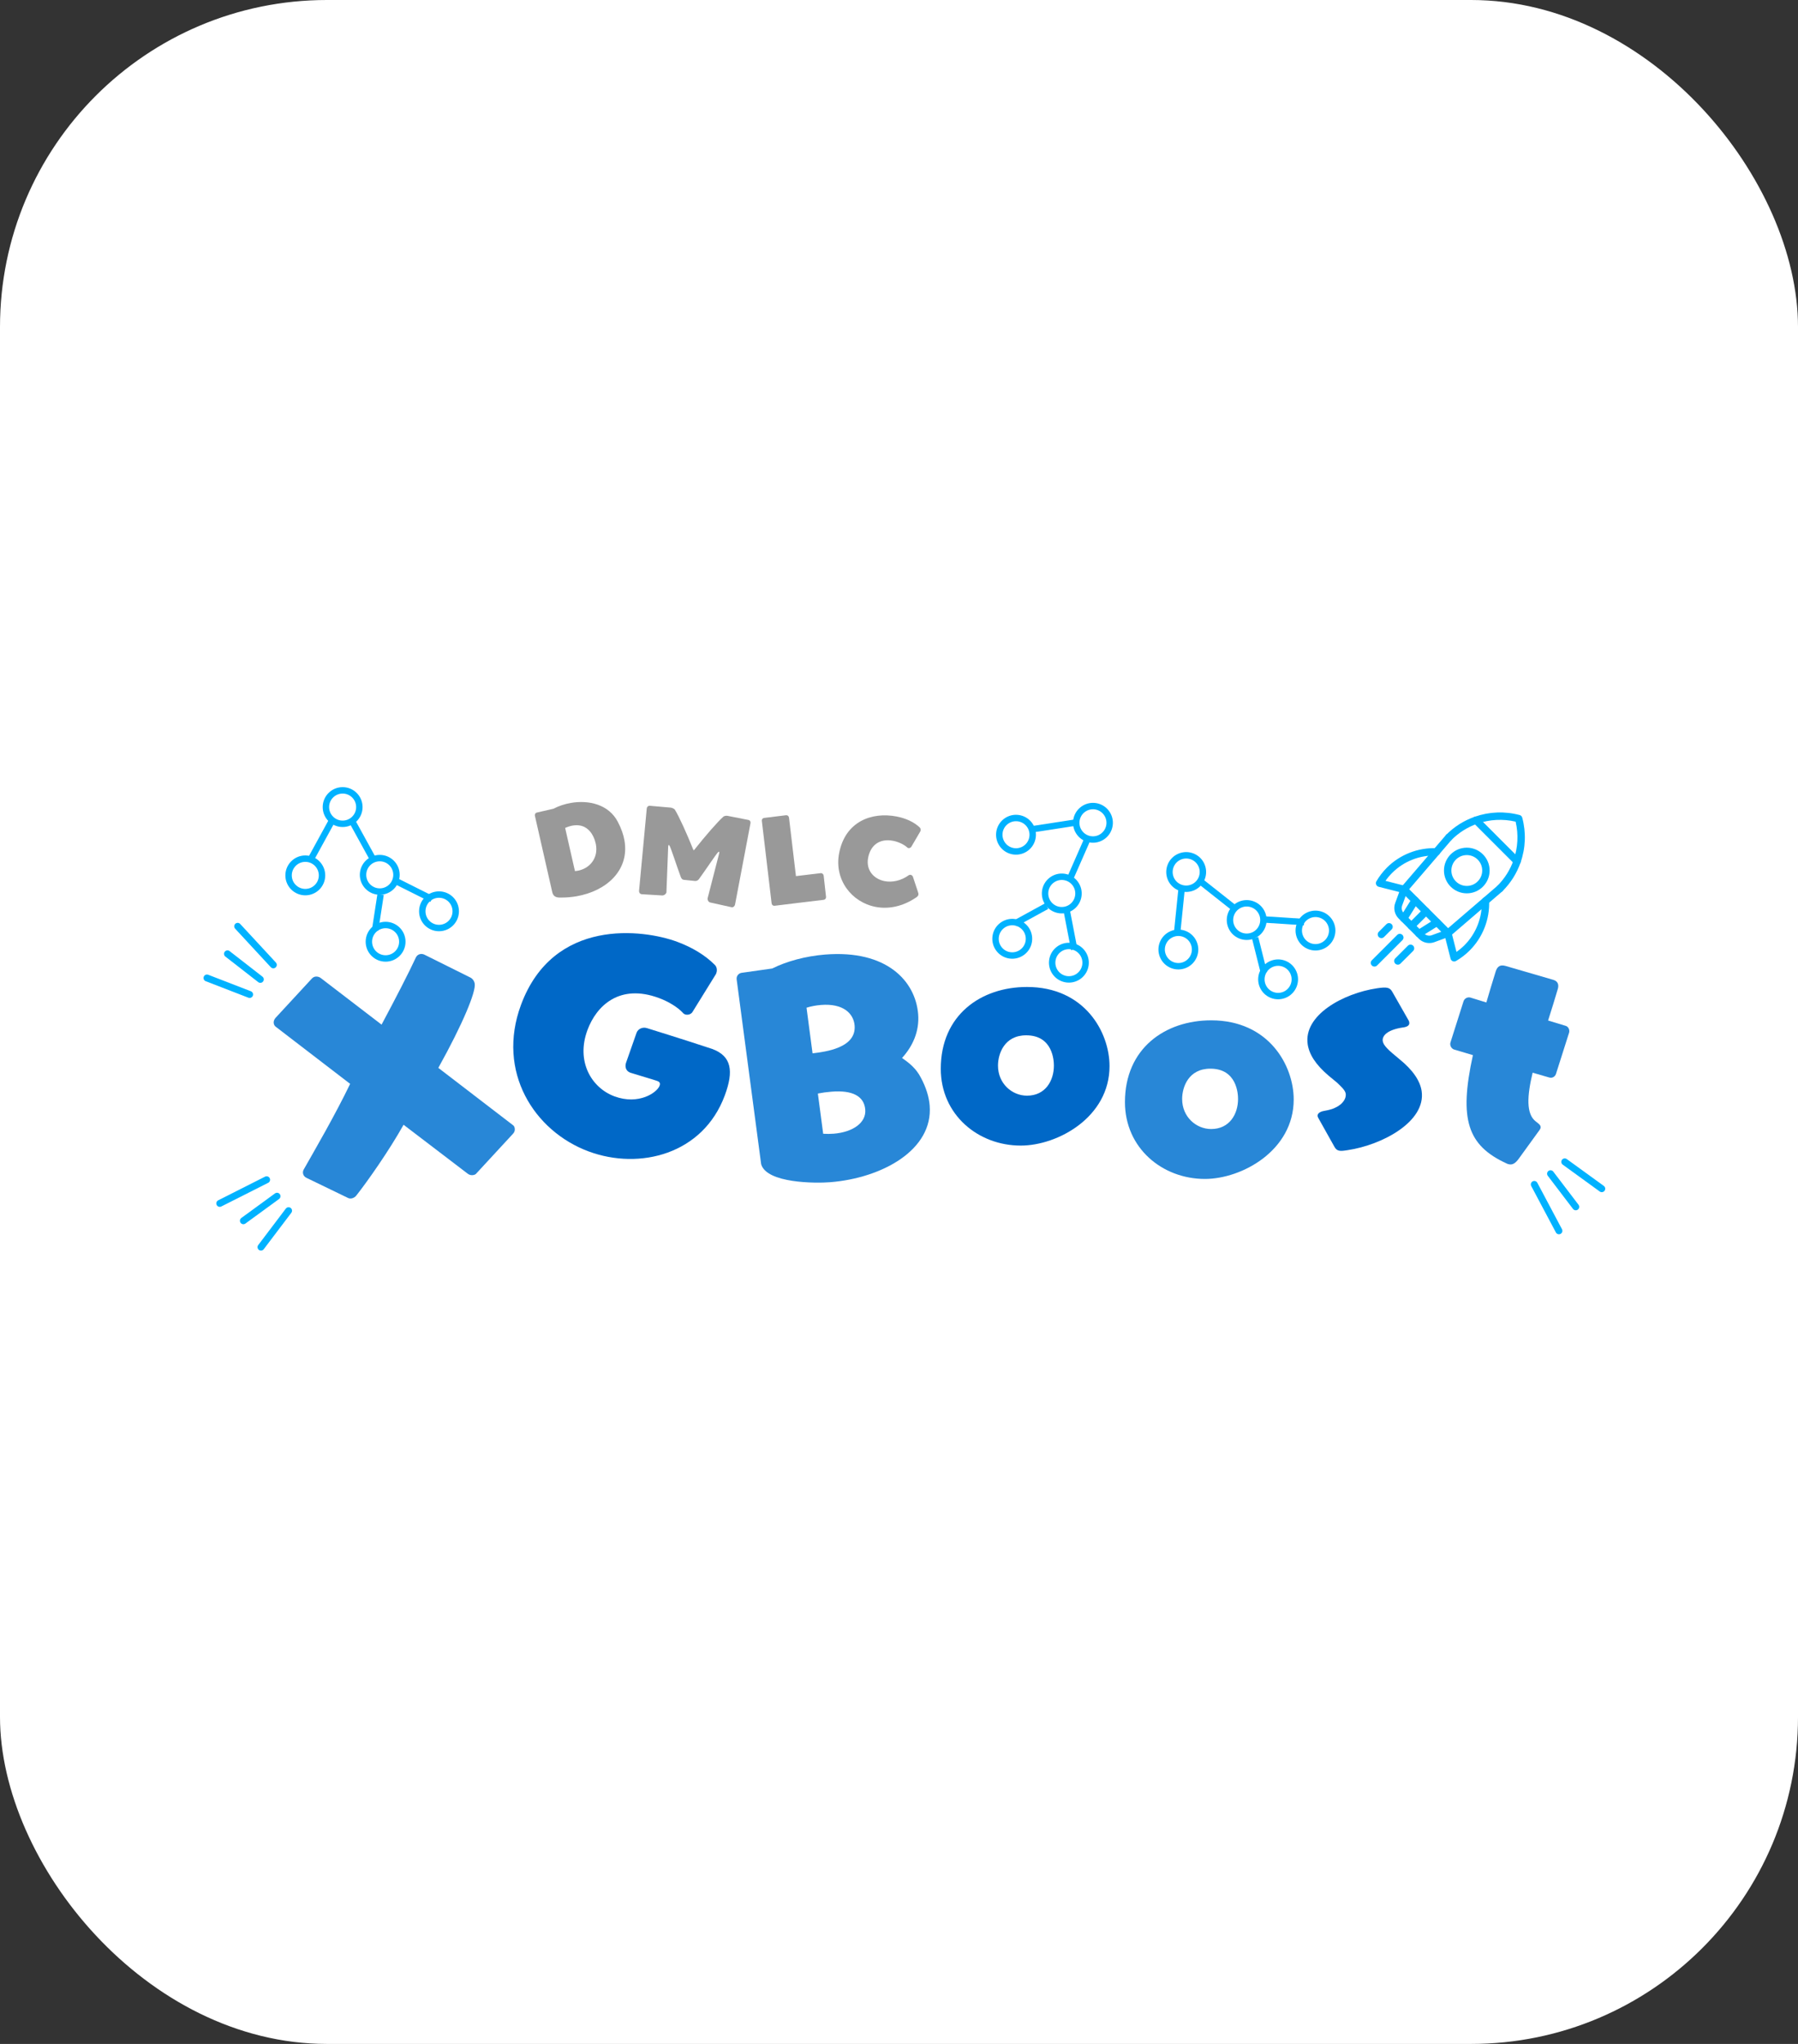 <svg width="88" height="100" viewBox="0 0 88 100" fill="none" xmlns="http://www.w3.org/2000/svg">
<rect x="0" y="0" width="88" height="100" fill="#333333" stroke="none"/>
<rect width="88" height="100" rx="16" fill="white"/>
<g clip-path="url(#clip0_3457_730)">
<path d="M16.639 37.768C15.166 37.768 13.946 38.927 13.946 40.328C13.946 40.505 14.013 40.665 14.05 40.834L13.881 41.129C12.862 41.496 12.119 42.421 12.119 43.507C12.119 43.78 12.2 44.032 12.285 44.279C11.967 44.139 11.625 44.054 11.276 44.094H11.275C10.886 44.138 10.512 44.302 10.223 44.554C10.222 44.555 10.22 44.556 10.219 44.558C9.823 44.906 9.649 45.42 9.663 45.93C9.616 45.976 9.553 46.004 9.512 46.054C9.351 46.252 9.253 46.482 9.197 46.724C8.774 46.923 8.406 47.216 8.237 47.636L8.236 47.638C7.885 48.514 8.401 49.613 9.32 49.95H9.318L11.405 50.717V50.716C11.47 50.74 11.54 50.73 11.607 50.746C11.708 51.16 11.997 51.629 12.382 51.887L12.327 51.85L14.797 53.651C14.311 54.517 13.826 55.383 13.443 56.023C13.175 55.943 12.904 55.848 12.626 55.889C12.433 55.918 12.244 55.975 12.069 56.059L12.068 56.061L9.781 57.158C8.895 57.579 8.494 58.729 8.939 59.57L8.94 59.571C9.184 60.029 9.657 60.33 10.178 60.458C10.21 60.511 10.217 60.575 10.255 60.625C10.256 60.626 10.257 60.627 10.258 60.629C10.407 60.822 10.601 60.975 10.818 61.091C10.896 61.533 11.121 61.952 11.497 62.224C11.499 62.225 11.501 62.227 11.502 62.228C12.29 62.794 13.547 62.627 14.143 61.88L14.144 61.879L15.494 60.184L15.496 60.182C15.594 60.059 15.639 59.911 15.696 59.769L16.121 59.965C16.121 59.965 16.122 59.965 16.123 59.966C16.407 60.104 16.658 60.154 16.883 60.167V60.169C17.09 60.184 17.281 60.17 17.455 60.14C18.094 60.03 18.584 59.712 18.959 59.191C19.26 58.808 19.716 58.047 20.135 57.432L21.602 58.551L21.518 58.484C22.131 59.006 22.754 59.111 23.407 58.998C23.726 58.944 24.427 58.698 24.852 58.097L24.689 58.298L26.175 56.689C26.752 57.121 27.368 57.498 28.043 57.747C29.711 58.365 31.562 58.423 33.267 57.807C33.955 57.558 34.598 57.153 35.191 56.665L35.206 56.776C35.219 56.87 35.238 56.964 35.264 57.056C35.544 58.039 36.294 58.573 36.851 58.84C37.407 59.108 37.91 59.212 38.389 59.285C39.346 59.431 40.17 59.412 40.703 59.37C42.28 59.243 43.829 58.789 45.13 57.881C45.66 57.512 46.13 57.001 46.523 56.428C47.511 57.111 48.648 57.583 49.87 57.583C51.243 57.583 52.609 57.119 53.815 56.227C54.861 58.021 56.795 59.214 58.885 59.214C60.298 59.214 61.711 58.743 62.943 57.797C63.245 57.566 63.533 57.293 63.799 56.989C64.051 57.282 64.372 57.574 64.776 57.712C65.375 57.918 65.775 57.841 66.031 57.802L66.171 57.781H66.172C67.209 57.626 68.253 57.277 69.21 56.679C69.585 56.444 69.925 56.173 70.24 55.864C70.256 55.897 70.276 55.927 70.294 55.959C70.759 57.041 71.73 57.841 72.795 58.329C73.014 58.436 73.173 58.486 73.229 58.496C73.257 58.57 73.257 58.65 73.295 58.719L73.296 58.72L74.502 60.878C74.966 61.709 76.185 62.062 77.057 61.619C77.532 61.378 77.838 60.922 77.961 60.426C78.016 60.395 78.083 60.386 78.135 60.349L78.136 60.348C78.337 60.203 78.495 60.015 78.613 59.805C79.076 59.722 79.511 59.497 79.79 59.134C80.37 58.376 80.174 57.186 79.379 56.632C79.377 56.63 79.375 56.629 79.373 56.627L77.561 55.378L77.558 55.376C77.366 55.244 77.13 55.195 76.901 55.139C76.867 54.812 76.803 54.551 76.669 54.323C77.121 54.097 77.48 53.726 77.643 53.281C77.648 53.267 77.653 53.253 77.658 53.239L78.303 51.31C78.316 51.273 78.327 51.235 78.337 51.197C78.503 50.541 78.267 49.823 77.726 49.354C77.74 49.309 77.755 49.266 77.769 49.222C77.777 49.197 77.784 49.172 77.79 49.147C77.878 48.796 77.908 48.27 77.624 47.755C77.34 47.239 76.798 46.919 76.39 46.802C76.384 46.8 76.378 46.798 76.372 46.796L74.184 46.19C74.239 46.022 74.253 45.846 74.288 45.673L74.499 45.501C74.462 45.528 74.477 45.519 74.433 45.551L74.519 45.484L74.499 45.501C74.972 45.158 74.977 45.123 74.498 45.499C74.54 45.467 74.58 45.432 74.619 45.395C74.584 45.428 74.648 45.368 74.624 45.391L74.627 45.387C75.2 44.841 75.643 44.177 75.912 43.447C76.273 42.466 76.313 41.402 76.031 40.399C75.857 39.779 75.341 39.288 74.688 39.122C74.226 39.005 73.753 38.946 73.28 38.946C72.671 38.946 72.062 39.044 71.483 39.237C70.715 39.492 70.014 39.913 69.439 40.46L69.436 40.463C69.34 40.554 69.308 40.596 69.338 40.563L69.141 40.78C68.17 40.956 67.246 41.315 66.535 41.991H66.534C66.231 42.28 65.966 42.606 65.749 42.962H65.748C65.58 43.238 65.516 43.547 65.515 43.862C64.818 43.504 63.983 43.401 63.207 43.713C63.132 43.743 63.094 43.813 63.023 43.849L62.829 43.837C62.273 43.285 61.49 43.008 60.687 43.062L60.524 42.939C60.491 42.742 60.491 42.543 60.407 42.353C59.977 41.386 58.983 40.791 57.929 40.789C57.579 40.788 57.218 40.853 56.879 40.989C56.493 41.144 56.185 41.39 55.925 41.675C56.118 40.94 56.014 40.141 55.499 39.502C54.968 38.844 54.148 38.491 53.328 38.5C52.77 38.506 52.198 38.681 51.723 39.027C51.575 39.136 51.483 39.284 51.365 39.415L51.017 39.466C50.09 38.92 48.866 38.922 47.959 39.584C46.791 40.434 46.564 42.062 47.459 43.172C47.794 43.587 48.258 43.834 48.75 43.99C48.406 44.073 48.071 44.208 47.775 44.424C46.669 45.229 46.442 46.72 47.177 47.82C46.8 48.007 46.4 48.147 46.069 48.418C45.683 47.648 45.023 47.007 44.186 46.496C44.701 46.373 45.211 46.182 45.677 45.882C45.958 45.701 46.4 45.232 46.506 44.711V44.71C46.609 44.197 46.477 43.9 46.427 43.761L46.181 43.057L46.203 43.129C46.165 42.999 46.087 42.964 46.039 42.859L46.395 42.284C46.401 42.274 46.407 42.264 46.413 42.254C46.518 42.074 46.606 41.763 46.612 41.732C46.613 41.731 46.613 41.73 46.613 41.728C46.73 41.149 46.722 40.742 46.134 40.156C46.118 40.141 46.102 40.125 46.086 40.111C45.491 39.562 44.795 39.294 44.073 39.162C43.785 39.109 43.487 39.08 43.182 39.08C42.365 39.078 41.488 39.284 40.74 39.816C40.505 39.983 40.333 40.228 40.142 40.452C39.947 39.66 39.117 38.997 38.183 39.08C38.166 39.082 38.15 39.083 38.134 39.085L37.06 39.21C37.023 39.216 36.986 39.223 36.949 39.231C36.874 39.244 36.812 39.286 36.74 39.308L35.8 39.133C35.793 39.132 35.785 39.131 35.778 39.129L35.767 39.127C35.747 39.124 35.727 39.12 35.706 39.117C35.341 39.067 35.119 39.111 34.911 39.163C34.733 39.208 34.587 39.217 34.247 39.481C34.112 39.317 33.978 39.17 33.903 39.117C33.8 39.043 33.72 38.998 33.636 38.955C33.471 38.872 33.317 38.794 32.97 38.744C32.931 38.737 32.892 38.732 32.852 38.728L31.826 38.642C31.798 38.639 31.77 38.638 31.741 38.637C31.312 38.621 30.807 38.818 30.462 39.093C29.78 38.672 28.996 38.459 28.302 38.461C28.031 38.462 27.77 38.486 27.52 38.526C27.154 38.586 26.803 38.697 26.459 38.839L26.573 38.814L26.156 38.962C26.255 38.912 26.358 38.881 26.459 38.839L25.757 38.993L25.852 38.975C24.746 39.156 24.194 40.116 24.355 41.002C24.36 41.031 24.366 41.06 24.373 41.089L25.223 44.64C25.305 44.984 25.553 45.468 25.977 45.774C26.079 45.848 26.15 45.82 26.252 45.869C25.59 46.327 25.02 46.94 24.528 47.688C24.311 47.297 24.009 46.943 23.563 46.754L23.631 46.786L23.452 46.702C23.802 46.27 24.048 45.756 24.048 45.176C24.048 43.776 22.828 42.616 21.355 42.616C21.274 42.616 21.211 42.667 21.132 42.674L20.955 42.59C20.669 41.876 20.061 41.333 19.299 41.085L19.199 40.912C19.249 40.718 19.331 40.535 19.331 40.328C19.331 38.929 18.112 37.768 16.639 37.768ZM34.135 39.553C34.129 39.557 34.124 39.565 34.119 39.569C34.11 39.577 34.109 39.574 34.101 39.582L34.135 39.553Z" fill="white"/>
<path d="M25.108 55.469C25.185 55.391 25.208 55.297 25.191 55.196C25.18 55.133 25.159 55.084 25.099 55.043L21.453 52.246C22.652 50.094 23.301 48.516 23.234 48.125C23.21 47.987 23.125 47.871 22.999 47.815L20.771 46.707C20.714 46.678 20.634 46.666 20.572 46.677C20.483 46.692 20.402 46.745 20.354 46.844C20.023 47.562 19.372 48.829 18.675 50.13L15.716 47.863C15.64 47.798 15.531 47.765 15.43 47.782C15.367 47.793 15.308 47.829 15.264 47.876L13.482 49.804C13.417 49.88 13.382 49.977 13.397 50.065C13.41 50.141 13.446 50.2 13.505 50.241L17.137 53.028C16.402 54.556 15.41 56.257 14.863 57.221C14.834 57.277 14.819 57.345 14.83 57.408C14.845 57.496 14.898 57.578 14.997 57.625L17.035 58.611C17.092 58.64 17.157 58.642 17.207 58.633C17.296 58.618 17.39 58.563 17.453 58.474C17.974 57.813 19.038 56.307 19.752 55.029L22.888 57.421C22.965 57.486 23.072 57.507 23.16 57.491C23.223 57.48 23.284 57.457 23.326 57.398L25.108 55.469Z" fill="#2887D7"/>
<path d="M32.177 52.891C32.297 52.935 32.322 53.013 32.282 53.12C32.158 53.456 31.26 54.078 30.073 53.639C28.946 53.221 28.183 51.93 28.752 50.395C29.191 49.209 30.319 48.113 32.249 48.828C32.753 49.014 33.181 49.295 33.415 49.545C33.442 49.583 33.486 49.612 33.522 49.626C33.666 49.679 33.825 49.616 33.889 49.517L35.043 47.653L35.06 47.605C35.114 47.462 35.079 47.298 34.989 47.211C34.523 46.738 33.876 46.349 33.145 46.078C31.49 45.465 27.084 44.884 25.499 49.164C24.288 52.437 26.142 55.346 28.815 56.336C31.309 57.259 34.409 56.471 35.474 53.593C35.918 52.395 35.805 51.671 34.858 51.32C34.714 51.267 32.996 50.713 31.663 50.301C31.443 50.233 31.225 50.343 31.158 50.523L31.149 50.547L30.645 51.983C30.578 52.163 30.615 52.394 30.843 52.479L30.867 52.487C31.159 52.582 31.997 52.824 32.141 52.877L32.177 52.891Z" fill="#0068C7"/>
<path d="M37.253 56.957C37.521 57.897 39.919 57.898 40.633 57.84C43.182 57.636 45.675 56.257 45.501 54.09C45.468 53.67 45.328 53.206 45.071 52.727C44.843 52.283 44.528 52.026 44.148 51.762C44.655 51.208 45.006 50.474 44.938 49.621C44.808 48.002 43.402 46.46 40.382 46.702C39.426 46.779 38.497 47.033 37.794 47.384L36.323 47.592C36.158 47.605 36.041 47.743 36.053 47.895L36.055 47.921L37.253 56.957ZM39.474 49.302C39.7 49.232 39.94 49.187 40.182 49.168C41.278 49.08 41.781 49.591 41.828 50.178C41.915 51.274 40.391 51.46 39.769 51.535L39.474 49.302ZM40.029 53.502C40.231 53.461 40.459 53.429 40.701 53.41C41.721 53.328 42.296 53.629 42.349 54.291C42.4 54.928 41.745 55.391 40.802 55.467C40.636 55.48 40.469 55.481 40.289 55.47L40.029 53.502Z" fill="#2887D7"/>
<path d="M54.304 52.162C54.304 50.5 53.09 48.288 50.264 48.288C48.014 48.288 46.045 49.656 46.045 52.29C46.045 54.54 47.874 56.048 49.958 56.048C51.773 56.048 54.304 54.655 54.304 52.162ZM50.264 53.606C49.536 53.606 48.845 53.018 48.845 52.136C48.845 51.561 49.152 50.653 50.226 50.653C51.53 50.653 51.581 51.893 51.581 52.136C51.581 52.865 51.172 53.606 50.264 53.606Z" fill="#0068C7"/>
<path d="M63.318 53.793C63.318 52.131 62.103 49.92 59.278 49.92C57.028 49.92 55.059 51.288 55.059 53.921C55.059 56.171 56.887 57.68 58.971 57.68C60.786 57.68 63.318 56.286 63.318 53.793ZM59.278 55.238C58.549 55.238 57.858 54.65 57.858 53.768C57.858 53.193 58.165 52.285 59.239 52.285C60.543 52.285 60.594 53.525 60.594 53.768C60.594 54.497 60.185 55.238 59.278 55.238Z" fill="#2887D7"/>
<path d="M65.966 56.27C67.66 56.016 69.802 54.869 69.579 53.377C69.507 52.896 69.169 52.365 68.493 51.82C67.933 51.361 67.708 51.149 67.676 50.934C67.638 50.681 67.891 50.385 68.65 50.271L68.7 50.264C68.865 50.239 68.996 50.168 68.975 50.029C68.97 49.991 68.964 49.953 68.931 49.906L68.143 48.524C68.02 48.31 67.886 48.278 67.393 48.352C65.737 48.6 63.789 49.666 64.003 51.095C64.075 51.576 64.384 52.085 65.034 52.634L65.433 52.963C65.644 53.164 65.838 53.341 65.863 53.506C65.908 53.809 65.607 54.216 64.863 54.34C64.711 54.363 64.462 54.426 64.49 54.616C64.494 54.641 64.513 54.677 64.531 54.713L65.306 56.097C65.414 56.3 65.548 56.332 65.827 56.29L65.966 56.27Z" fill="#0068C7"/>
<path d="M75.351 55.285C75.372 55.251 75.394 55.216 75.4 55.191C75.433 55.055 75.295 54.969 75.174 54.874C74.683 54.507 74.74 53.613 75.012 52.482L75.823 52.716L75.848 52.722C75.985 52.755 76.111 52.667 76.153 52.546L76.798 50.518C76.834 50.369 76.752 50.218 76.615 50.185L75.769 49.929C75.932 49.416 76.1 48.878 76.251 48.362C76.302 48.15 76.232 48.002 76.023 47.939L73.701 47.263L73.651 47.251C73.328 47.173 73.246 47.404 73.198 47.55C73.032 48.075 72.885 48.579 72.747 49.046L71.963 48.805C71.814 48.769 71.675 48.854 71.63 48.988L70.986 51.016C70.953 51.152 71.035 51.303 71.168 51.349L72.089 51.622C71.396 54.782 71.829 56.044 73.735 56.922C73.77 56.943 73.807 56.952 73.844 56.961C74.031 57.006 74.172 56.908 74.329 56.696L75.351 55.285Z" fill="#2887D7"/>
<path d="M67.611 45.897C67.565 45.897 67.518 45.88 67.483 45.844C67.412 45.773 67.412 45.659 67.483 45.588L67.855 45.216C67.926 45.145 68.04 45.145 68.111 45.216C68.182 45.287 68.182 45.401 68.111 45.472L67.739 45.844C67.704 45.88 67.657 45.897 67.611 45.897Z" fill="#00B2FF"/>
<path d="M67.271 47.29C67.224 47.29 67.178 47.272 67.143 47.237C67.072 47.166 67.072 47.052 67.143 46.981L68.383 45.741C68.453 45.67 68.568 45.67 68.639 45.741C68.71 45.812 68.71 45.926 68.639 45.997L67.399 47.237C67.363 47.272 67.317 47.29 67.271 47.29Z" fill="#00B2FF"/>
<path d="M68.416 47.197C68.369 47.197 68.323 47.18 68.288 47.144C68.217 47.074 68.217 46.959 68.288 46.888L68.908 46.268C68.978 46.198 69.093 46.198 69.164 46.268C69.234 46.339 69.234 46.454 69.164 46.525L68.544 47.144C68.508 47.18 68.462 47.197 68.416 47.197Z" fill="#00B2FF"/>
<path d="M70.865 45.837C70.818 45.837 70.772 45.82 70.737 45.784L68.594 43.642C68.523 43.571 68.523 43.456 68.594 43.386C68.665 43.315 68.779 43.315 68.85 43.386L70.993 45.528C71.064 45.599 71.064 45.714 70.993 45.784C70.957 45.82 70.911 45.837 70.865 45.837Z" fill="#00B2FF"/>
<path d="M71.79 43.707C71.492 43.707 71.211 43.59 71 43.38C70.789 43.169 70.673 42.888 70.673 42.59C70.673 42.292 70.789 42.011 71 41.8C71.211 41.589 71.492 41.473 71.79 41.473C72.088 41.473 72.369 41.589 72.579 41.8C72.79 42.011 72.907 42.292 72.907 42.59C72.907 42.888 72.79 43.169 72.579 43.38C72.579 43.38 72.579 43.38 72.579 43.38C72.369 43.59 72.088 43.707 71.79 43.707ZM71.79 41.835C71.588 41.835 71.399 41.914 71.256 42.056C71.114 42.199 71.035 42.388 71.035 42.59C71.035 42.791 71.114 42.981 71.256 43.123C71.399 43.266 71.588 43.344 71.79 43.344C71.991 43.344 72.181 43.266 72.323 43.123C72.323 43.123 72.323 43.123 72.323 43.123C72.466 42.981 72.544 42.791 72.544 42.59C72.544 42.388 72.466 42.199 72.323 42.056C72.181 41.914 71.991 41.835 71.79 41.835Z" fill="#00B2FF"/>
<path d="M68.706 45.115C68.673 45.115 68.64 45.106 68.61 45.087C68.525 45.034 68.499 44.922 68.552 44.838L69.104 43.954C69.157 43.869 69.269 43.843 69.354 43.896C69.439 43.949 69.465 44.061 69.412 44.146L68.859 45.029C68.825 45.084 68.766 45.115 68.706 45.115Z" fill="#00B2FF"/>
<path d="M69.077 45.485C69.031 45.485 68.985 45.467 68.949 45.432C68.879 45.361 68.879 45.247 68.949 45.176L69.667 44.458C69.738 44.387 69.853 44.387 69.923 44.458C69.994 44.529 69.994 44.643 69.924 44.714L69.205 45.432C69.17 45.467 69.124 45.485 69.077 45.485Z" fill="#00B2FF"/>
<path d="M69.447 45.855C69.386 45.855 69.327 45.825 69.293 45.77C69.24 45.685 69.266 45.574 69.35 45.521L70.234 44.968C70.319 44.915 70.431 44.941 70.484 45.026C70.537 45.111 70.511 45.223 70.426 45.276L69.543 45.828C69.513 45.846 69.479 45.855 69.447 45.855Z" fill="#00B2FF"/>
<path d="M70.3 41.859C70.259 41.859 70.217 41.845 70.183 41.815C70.107 41.75 70.098 41.636 70.163 41.56L70.774 40.849C70.839 40.773 70.953 40.765 71.029 40.83C71.105 40.895 71.114 41.009 71.048 41.085L70.438 41.796C70.402 41.838 70.351 41.859 70.3 41.859Z" fill="#00B2FF"/>
<path d="M69.955 46.139C69.766 46.139 69.58 46.065 69.442 45.927L69.323 45.808C69.321 45.806 69.32 45.805 69.318 45.803L68.454 44.939C68.255 44.74 68.189 44.441 68.287 44.177L68.553 43.453C68.56 43.433 68.571 43.414 68.585 43.398L70.163 41.561C70.229 41.485 70.343 41.477 70.419 41.542C70.495 41.607 70.504 41.721 70.438 41.797L68.881 43.609L68.626 44.302C68.578 44.434 68.611 44.584 68.71 44.683L69.569 45.542C69.571 45.544 69.573 45.545 69.574 45.547L69.698 45.671C69.798 45.771 69.947 45.804 70.079 45.755L70.772 45.5L73.295 43.333C73.371 43.267 73.485 43.276 73.55 43.352C73.615 43.428 73.607 43.542 73.531 43.607L70.983 45.796C70.967 45.81 70.948 45.821 70.928 45.828L70.205 46.095C70.124 46.125 70.039 46.139 69.955 46.139Z" fill="#00B2FF"/>
<path d="M73.413 43.65C73.367 43.65 73.321 43.632 73.285 43.596C73.215 43.526 73.215 43.411 73.285 43.34C73.645 42.98 73.913 42.556 74.08 42.079C74.292 41.472 74.326 40.825 74.18 40.2C73.555 40.054 72.908 40.088 72.301 40.301C71.824 40.468 71.4 40.735 71.04 41.095C70.969 41.166 70.855 41.166 70.784 41.095C70.713 41.024 70.713 40.91 70.784 40.839C71.183 40.44 71.653 40.144 72.181 39.959C72.891 39.711 73.649 39.682 74.376 39.876C74.439 39.893 74.487 39.942 74.504 40.005C74.698 40.731 74.67 41.49 74.421 42.199C74.236 42.727 73.94 43.198 73.541 43.596C73.506 43.632 73.46 43.65 73.413 43.65Z" fill="#00B2FF"/>
<path d="M74.25 42.32C74.204 42.32 74.158 42.302 74.122 42.267L72.113 40.258C72.043 40.187 72.043 40.072 72.113 40.002C72.184 39.931 72.299 39.931 72.37 40.002L74.378 42.011C74.449 42.081 74.449 42.196 74.378 42.267C74.343 42.302 74.297 42.32 74.25 42.32Z" fill="#00B2FF"/>
<path d="M68.723 43.697C68.708 43.697 68.693 43.695 68.678 43.691L67.477 43.386C67.422 43.371 67.377 43.333 67.355 43.28C67.333 43.228 67.337 43.168 67.365 43.119C67.506 42.876 67.679 42.651 67.88 42.449C68.519 41.81 69.404 41.463 70.307 41.498C70.404 41.501 70.482 41.581 70.482 41.679C70.482 41.779 70.401 41.86 70.301 41.86H70.301C70.299 41.86 70.296 41.86 70.294 41.86C69.491 41.829 68.705 42.138 68.137 42.706C68.016 42.827 67.906 42.957 67.809 43.096L68.764 43.339C68.844 43.358 68.904 43.43 68.904 43.516C68.904 43.616 68.823 43.697 68.723 43.697Z" fill="#00B2FF"/>
<path d="M71.171 47.041C71.147 47.041 71.124 47.036 71.101 47.026C71.049 47.005 71.01 46.959 70.996 46.904L70.69 45.703C70.665 45.606 70.724 45.507 70.821 45.483C70.918 45.458 71.016 45.517 71.041 45.614L71.285 46.572C71.424 46.475 71.555 46.366 71.676 46.245C72.244 45.677 72.552 44.89 72.521 44.087C72.517 43.987 72.596 43.903 72.695 43.899C72.795 43.895 72.879 43.973 72.883 44.073C72.918 44.977 72.571 45.862 71.932 46.501C71.731 46.702 71.505 46.875 71.262 47.016C71.234 47.032 71.203 47.041 71.171 47.041Z" fill="#00B2FF"/>
<path d="M16.77 40.305C17.222 40.305 17.588 39.939 17.588 39.487C17.588 39.035 17.222 38.668 16.77 38.668C16.318 38.668 15.951 39.035 15.951 39.487C15.951 39.939 16.318 40.305 16.77 40.305Z" stroke="#00B2FF" stroke-width="0.314"/>
<path d="M14.943 43.647C15.395 43.647 15.761 43.281 15.761 42.829C15.761 42.377 15.395 42.01 14.943 42.01C14.491 42.01 14.124 42.377 14.124 42.829C14.124 43.281 14.491 43.647 14.943 43.647Z" stroke="#00B2FF" stroke-width="0.314"/>
<path d="M18.587 43.62C19.039 43.62 19.405 43.254 19.405 42.801C19.405 42.349 19.039 41.983 18.587 41.983C18.135 41.983 17.768 42.349 17.768 42.801C17.768 43.254 18.135 43.62 18.587 43.62Z" stroke="#00B2FF" stroke-width="0.314"/>
<path d="M18.872 46.893C19.325 46.893 19.691 46.526 19.691 46.074C19.691 45.622 19.325 45.256 18.872 45.256C18.42 45.256 18.054 45.622 18.054 46.074C18.054 46.526 18.42 46.893 18.872 46.893Z" stroke="#00B2FF" stroke-width="0.314"/>
<path d="M21.486 45.404C21.938 45.404 22.305 45.038 22.305 44.586C22.305 44.133 21.938 43.767 21.486 43.767C21.034 43.767 20.668 44.133 20.668 44.586C20.668 45.038 21.034 45.404 21.486 45.404Z" stroke="#00B2FF" stroke-width="0.314"/>
<path d="M16.256 40.136L15.226 42.016" stroke="#00B2FF" stroke-width="0.314"/>
<path d="M17.285 40.269L18.27 42.06" stroke="#00B2FF" stroke-width="0.314"/>
<path d="M18.628 43.761L18.359 45.507" stroke="#00B2FF" stroke-width="0.314"/>
<path d="M19.344 43.09L21.134 43.986" stroke="#00B2FF" stroke-width="0.314"/>
<path d="M75.093 57.948L76.299 60.218" stroke="#00B2FF" stroke-width="0.338" stroke-linecap="round"/>
<path d="M75.888 57.424L77.123 59.045" stroke="#00B2FF" stroke-width="0.338" stroke-linecap="round"/>
<path d="M76.584 56.844L78.396 58.158" stroke="#00B2FF" stroke-width="0.338" stroke-linecap="round"/>
<path d="M27.028 43.642C27.072 43.836 27.184 43.901 27.361 43.913C27.398 43.912 27.44 43.91 27.483 43.913C27.732 43.913 27.977 43.892 28.214 43.851C29.676 43.599 30.814 42.582 30.564 41.126C30.514 40.838 30.408 40.527 30.235 40.202C29.787 39.352 28.811 39.133 27.942 39.283C27.638 39.335 27.342 39.434 27.09 39.567L26.274 39.755C26.208 39.767 26.167 39.838 26.178 39.904L27.028 43.642ZM27.66 40.508C27.773 40.456 27.898 40.414 28.021 40.392C28.973 40.229 29.154 41.247 29.169 41.334C29.282 41.988 28.861 42.5 28.264 42.603C28.223 42.61 28.182 42.617 28.14 42.619L27.66 40.508Z" fill="#999999"/>
<path d="M35.814 44.387C35.892 44.399 35.96 44.329 35.975 44.258L36.731 40.278L36.732 40.268C36.74 40.211 36.72 40.134 36.622 40.115L35.602 39.914L35.591 39.913C35.519 39.902 35.43 39.932 35.406 39.954C35.109 40.218 34.513 40.907 33.984 41.574C33.972 41.588 33.965 41.598 33.955 41.596C33.944 41.595 33.94 41.589 33.932 41.572C33.614 40.782 33.238 39.947 33.029 39.611C33.011 39.582 32.914 39.525 32.842 39.515L32.831 39.513L31.805 39.423C31.706 39.419 31.663 39.492 31.655 39.549L31.278 43.578C31.267 43.65 31.313 43.736 31.396 43.748L31.401 43.749L32.405 43.81C32.52 43.816 32.608 43.718 32.617 43.661L32.617 43.656L32.703 41.426L32.708 41.39C32.712 41.359 32.72 41.339 32.731 41.34C32.746 41.342 32.76 41.36 32.776 41.389C32.855 41.538 33.12 42.367 33.31 42.88C33.332 42.947 33.372 43.032 33.465 43.045L34.001 43.101C34.115 43.113 34.182 43.049 34.209 43.01C34.531 42.571 35.025 41.82 35.137 41.704C35.161 41.681 35.179 41.668 35.189 41.669C35.205 41.672 35.207 41.693 35.202 41.729L35.198 41.755L34.632 43.953L34.631 43.958C34.623 44.014 34.658 44.136 34.771 44.157L35.809 44.387L35.814 44.387Z" fill="#999999"/>
<path d="M40.326 44.022C40.393 44.01 40.434 43.945 40.429 43.882L40.312 42.832C40.3 42.765 40.238 42.712 40.165 42.72L38.956 42.864L38.616 39.998C38.603 39.926 38.542 39.878 38.474 39.885L37.4 40.017L37.39 40.018C37.323 40.03 37.28 40.09 37.286 40.153L37.766 44.203C37.778 44.275 37.84 44.323 37.907 44.316L38.987 44.184L39.007 44.18L40.316 44.024L40.326 44.022Z" fill="#999999"/>
<path d="M44.682 42.897C44.669 42.852 44.619 42.81 44.567 42.8C44.542 42.795 44.509 42.8 44.484 42.816C44.096 43.098 43.66 43.179 43.301 43.111C42.762 43.007 42.373 42.571 42.489 41.966C42.609 41.34 43.06 41.012 43.706 41.136C43.998 41.192 44.269 41.334 44.408 41.467C44.422 41.48 44.441 41.49 44.462 41.493C44.518 41.504 44.578 41.468 44.602 41.43L45.044 40.675C45.052 40.66 45.054 40.65 45.057 40.635C45.067 40.583 45.052 40.522 45.021 40.49C44.748 40.224 44.337 40.034 43.881 39.947C42.666 39.714 41.368 40.188 41.07 41.742C40.82 43.044 41.683 44.145 42.857 44.37C43.473 44.489 44.172 44.362 44.844 43.906C44.912 43.861 44.941 43.819 44.95 43.772C44.957 43.736 44.948 43.698 44.934 43.658L44.682 42.897Z" fill="#999999"/>
<path d="M52.843 40.753C53.118 41.112 53.632 41.18 53.99 40.905C54.349 40.63 54.417 40.116 54.142 39.757C53.867 39.398 53.353 39.331 52.995 39.606C52.636 39.881 52.568 40.394 52.843 40.753Z" stroke="#00B2FF" stroke-width="0.314"/>
<path d="M49.077 41.338C49.352 41.696 49.866 41.764 50.224 41.489C50.583 41.214 50.651 40.7 50.376 40.342C50.101 39.983 49.587 39.915 49.228 40.19C48.87 40.465 48.802 40.979 49.077 41.338Z" stroke="#00B2FF" stroke-width="0.314"/>
<path d="M51.317 44.212C51.592 44.571 52.106 44.638 52.465 44.363C52.823 44.088 52.891 43.575 52.616 43.216C52.341 42.857 51.827 42.789 51.469 43.064C51.11 43.339 51.042 43.853 51.317 44.212Z" stroke="#00B2FF" stroke-width="0.314"/>
<path d="M48.893 46.429C49.168 46.788 49.682 46.855 50.041 46.58C50.4 46.305 50.468 45.792 50.193 45.433C49.917 45.074 49.404 45.006 49.045 45.281C48.686 45.556 48.618 46.07 48.893 46.429Z" stroke="#00B2FF" stroke-width="0.314"/>
<path d="M51.665 47.598C51.94 47.956 52.454 48.024 52.813 47.749C53.172 47.474 53.239 46.961 52.964 46.602C52.689 46.243 52.176 46.175 51.817 46.45C51.458 46.725 51.39 47.239 51.665 47.598Z" stroke="#00B2FF" stroke-width="0.314"/>
<path d="M52.663 40.241L50.545 40.568" stroke="#00B2FF" stroke-width="0.314"/>
<path d="M53.184 41.14L52.362 43.011" stroke="#00B2FF" stroke-width="0.314"/>
<path d="M51.229 44.331L49.68 45.18" stroke="#00B2FF" stroke-width="0.314"/>
<path d="M52.198 44.491L52.577 46.457" stroke="#00B2FF" stroke-width="0.314"/>
<path d="M58.374 43.418C58.79 43.242 58.985 42.762 58.81 42.345C58.634 41.929 58.154 41.734 57.737 41.91C57.321 42.085 57.126 42.565 57.301 42.982C57.477 43.398 57.957 43.593 58.374 43.418Z" stroke="#00B2FF" stroke-width="0.314"/>
<path d="M57.992 47.209C58.408 47.033 58.603 46.553 58.427 46.137C58.252 45.72 57.771 45.525 57.355 45.701C56.938 45.877 56.743 46.357 56.919 46.773C57.095 47.19 57.575 47.385 57.992 47.209Z" stroke="#00B2FF" stroke-width="0.314"/>
<path d="M61.336 45.767C61.752 45.591 61.947 45.111 61.772 44.694C61.596 44.278 61.116 44.083 60.699 44.258C60.283 44.434 60.088 44.914 60.263 45.331C60.439 45.747 60.919 45.942 61.336 45.767Z" stroke="#00B2FF" stroke-width="0.314"/>
<path d="M62.873 48.669C63.289 48.493 63.484 48.013 63.309 47.597C63.133 47.18 62.653 46.985 62.236 47.161C61.82 47.337 61.625 47.817 61.8 48.233C61.976 48.65 62.456 48.845 62.873 48.669Z" stroke="#00B2FF" stroke-width="0.314"/>
<path d="M64.702 46.282C65.118 46.106 65.314 45.626 65.138 45.209C64.962 44.793 64.482 44.598 64.065 44.774C63.649 44.95 63.454 45.43 63.63 45.846C63.805 46.263 64.285 46.458 64.702 46.282Z" stroke="#00B2FF" stroke-width="0.314"/>
<path d="M57.834 43.462L57.617 45.595" stroke="#00B2FF" stroke-width="0.314"/>
<path d="M58.835 43.186L60.439 44.453" stroke="#00B2FF" stroke-width="0.314"/>
<path d="M61.43 45.881L61.861 47.594" stroke="#00B2FF" stroke-width="0.314"/>
<path d="M61.829 44.983L63.827 45.112" stroke="#00B2FF" stroke-width="0.314"/>
<path d="M13.049 57.719L10.755 58.877" stroke="#00B2FF" stroke-width="0.338" stroke-linecap="round"/>
<path d="M13.558 58.525L11.912 59.726" stroke="#00B2FF" stroke-width="0.338" stroke-linecap="round"/>
<path d="M14.124 59.233L12.773 61.017" stroke="#00B2FF" stroke-width="0.338" stroke-linecap="round"/>
<path d="M13.378 47.206L11.632 45.32" stroke="#00B2FF" stroke-width="0.338" stroke-linecap="round"/>
<path d="M12.742 47.917L11.133 46.666" stroke="#00B2FF" stroke-width="0.338" stroke-linecap="round"/>
<path d="M12.217 48.655L10.13 47.848" stroke="#00B2FF" stroke-width="0.338" stroke-linecap="round"/>
</g>
<defs>
<clipPath id="clip0_3457_730">
<rect width="72" height="24.797" fill="white" transform="translate(8.125 37.768)"/>
</clipPath>
</defs>
</svg>
